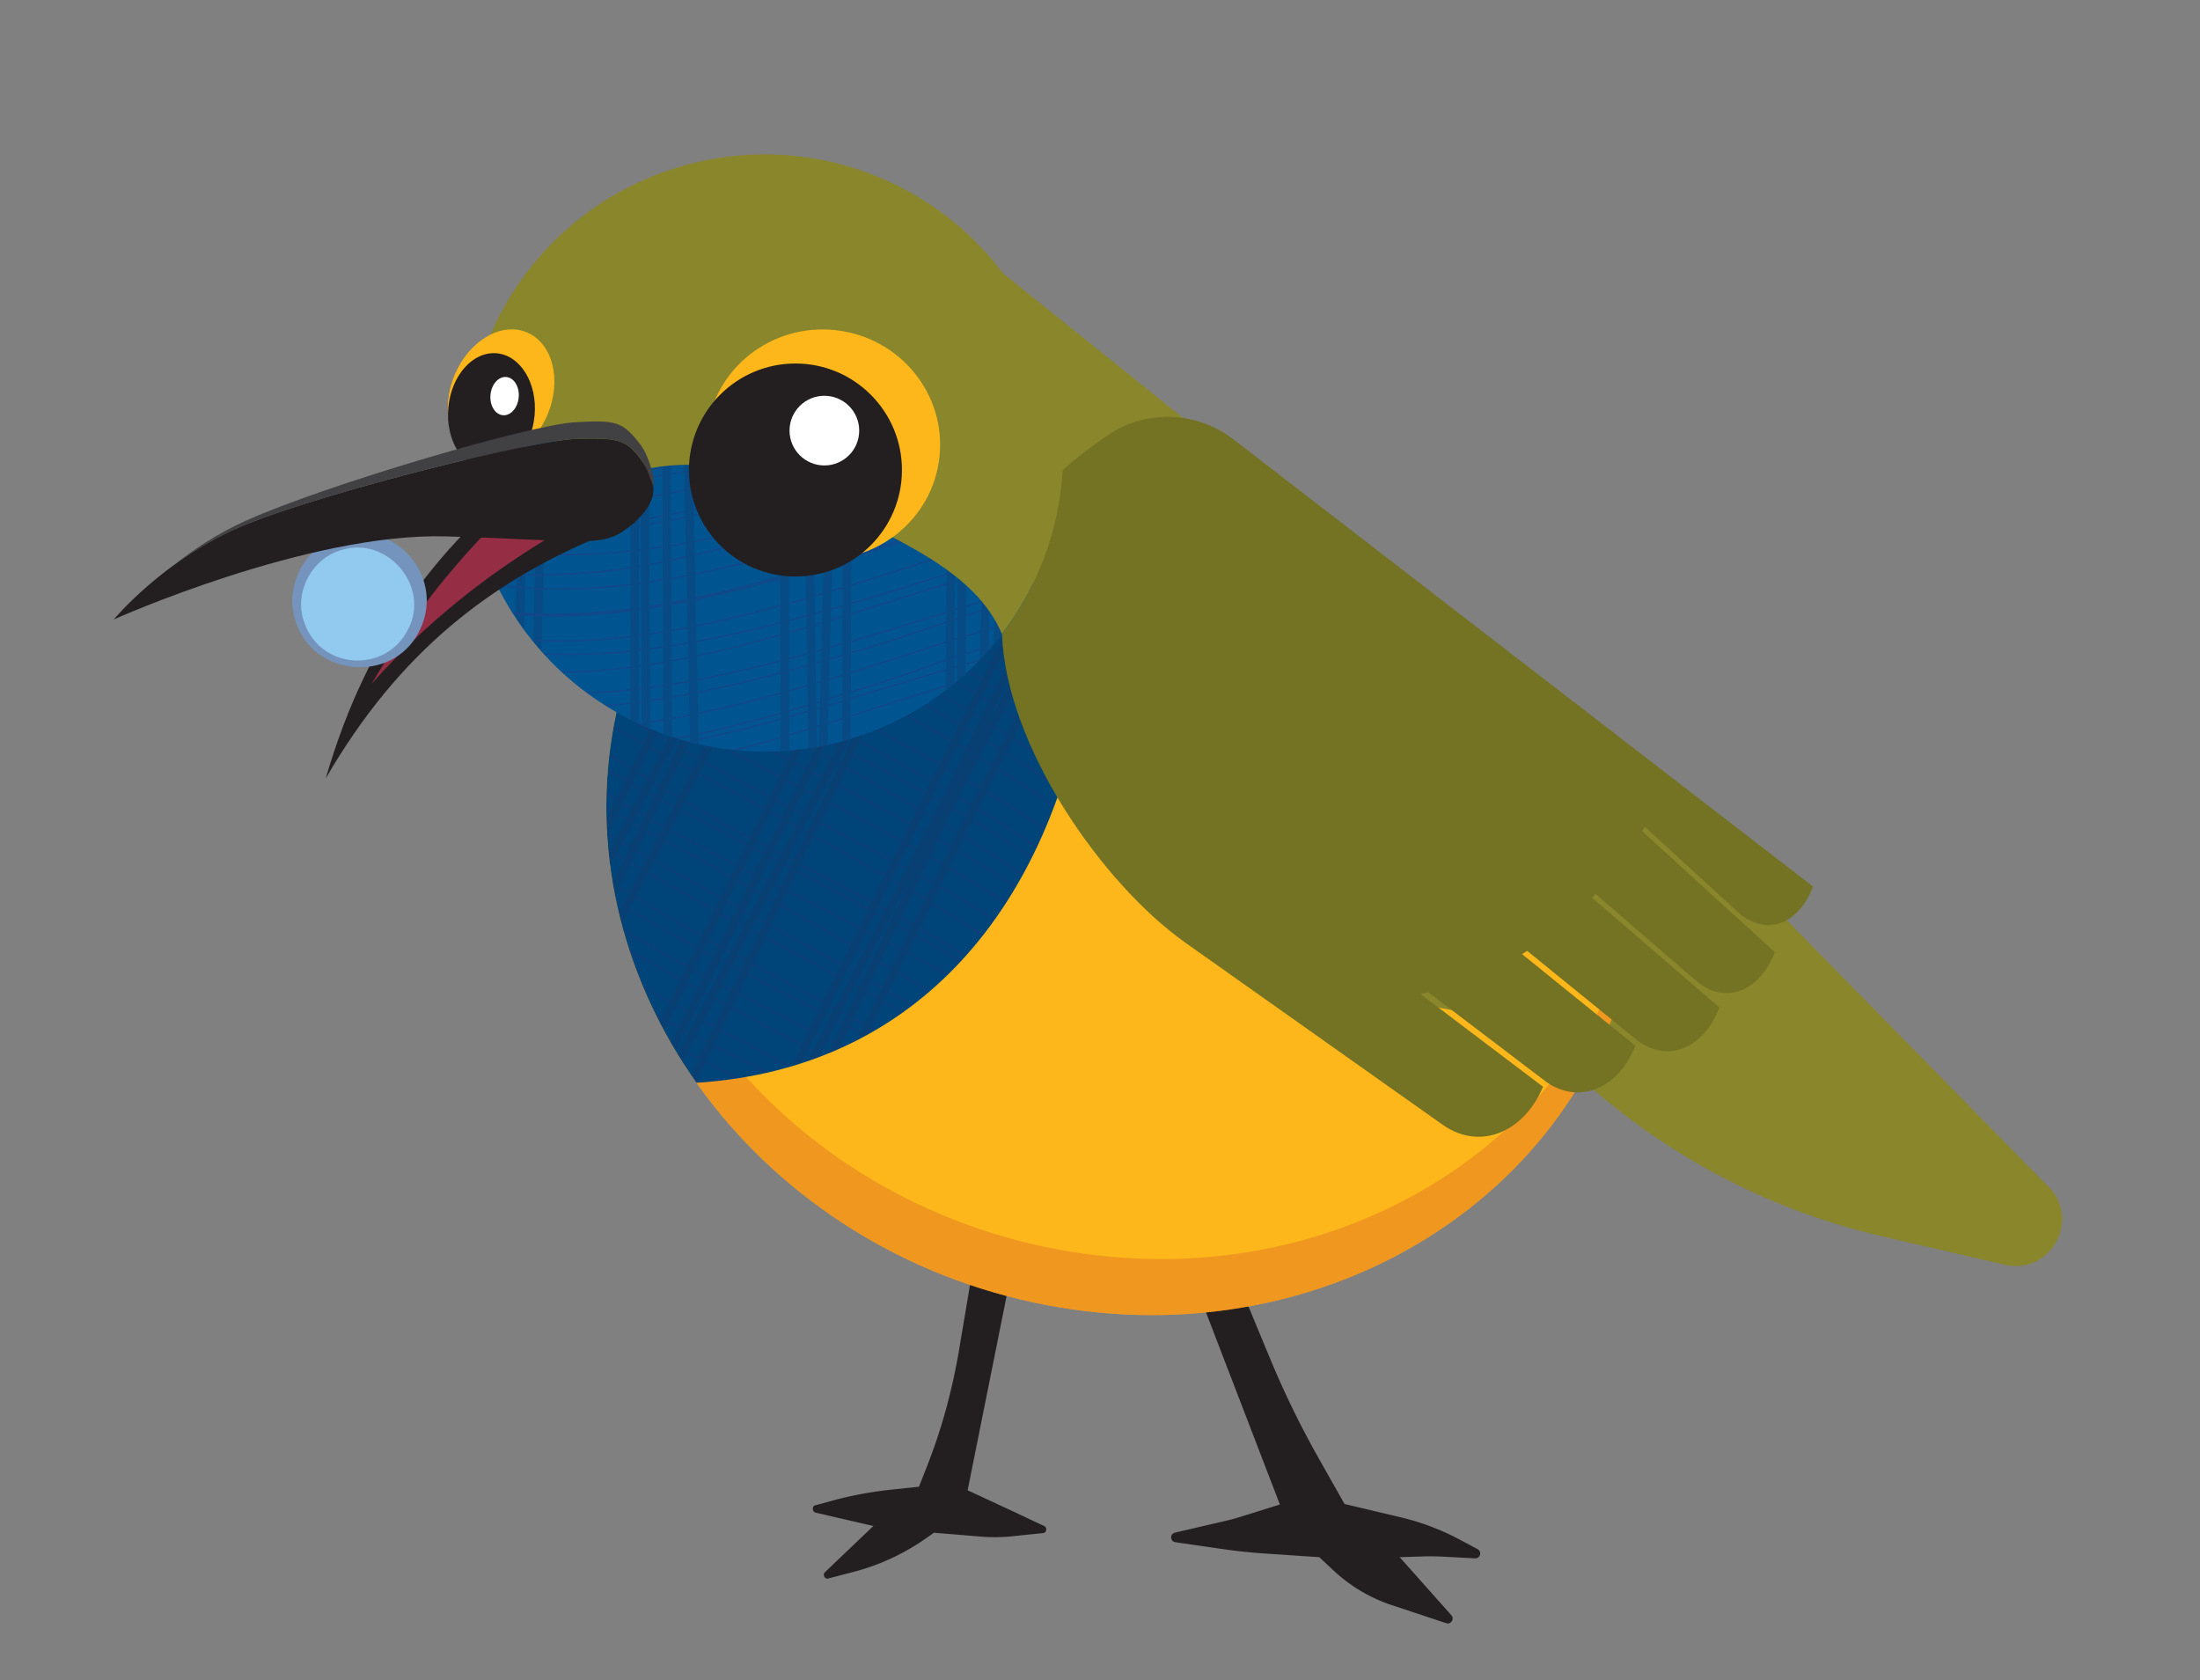 <svg xmlns="http://www.w3.org/2000/svg" viewBox="0 0 386.51 295.21" xmlns:v="https://vecta.io/nano"><rect x="0" y="0" width="386.51" height="295.21" fill="#808080" stroke="none"/><style>.F,.J{mix-blend-mode:multiply}.B{isolation:isolate}</style><defs><clipPath id="A"><path d="M186.6,61.41c-39.57,2.5-72.74,29.37-79.03,67.57-3.6,21.89,2.27,43.54,14.79,61.24,39.57-2.5,62.22-31.87,68.51-70.07,3.6-21.89,8.25-41.03-4.26-58.73Z" fill="none"/></clipPath><clipPath id="B"><path d="M181.24,103.01c-12.94,25.91-44.44,36.43-70.35,23.49-24.18-12.08-34.96-40.32-25.77-65.1.66-1.77,3.67-2.78,4.53-4.51,12.94-25.91,41.04-34.44,66.95-21.5,22.87,11.42,30.23,34.41,23.57,58.14-.89,3.16,2.59,6.43,1.07,9.47Z" fill="none"/></clipPath></defs><g class="B"><path d="M304.17 151.75h-64.15l34.64 34.8a118.35 118.35 0 0 0 56.01 30.65l21.55 4.99c7.97 1.85 13.41-7.87 7.67-13.7l-55.72-56.75z" fill="#8a862c"/><path d="M143.29 265.74l10.15 2.34-8.52 8.13c-.44.42-.02 1.25.56 1.1l4.5-1.17c4.57-1.19 8.91-3.21 12.86-6l1.24-.87 8.27.68c1.84.15 3.68.13 5.5-.06l5.45-.57c.59-.06.71-.97.15-1.23l-5.89-2.77-7.56-3.51 10.11-50.38-7.72 2.56-3.89 23.13c-1.21 7.18-3.1 14.02-5.61 20.41l-1.44 3.65-5.14.55a64.53 64.53 0 0 0-10.14 1.92l-2.97.81c-.59.16-.51 1.13.1 1.27zm102.6 7.8l9.11 10.24a.86.86 0 0 1-.91 1.38l-9.61-3.19c-3.77-1.25-7.23-3.31-10.14-6.02l-2.56-2.39-9.81-.66a94.33 94.33 0 0 1-6.92-.73l-8.56-1.24c-.94-.14-.99-1.47-.07-1.68l8.78-2.04a36.65 36.65 0 0 0 2.73-.74l6.93-2.16-18.49-48.08 7.03-1.04 9.73 23.47a161.31 161.31 0 0 0 8.63 17.68l4.46 7.88 9.87 2.34c3.6.85 7.08 2.17 10.35 3.91l3.17 1.69a.86.86 0 0 1-.45 1.61l-5.42-.29c-1.33-.07-2.66-.09-3.99-.04l-3.88.12z" fill="#231f20"/><path d="M190.4 63.86c-45.78-4.04-75.78 22.28-82.83 65.11-7.56 45.92 26.59 90.83 76.27 100.3s96.08-20.08 103.64-66c1.22-7.42 1.35-14.81.5-22.03L190.4 63.86z" fill="#fdb71a"/><path class="F" d="M185.46 219.42c-47.89-9.13-81.34-51.19-76.91-95.34-.37 1.61-.7 3.24-.97 4.89-7.56 45.92 26.59 90.83 76.27 100.3s96.08-20.08 103.64-66a84.93 84.93 0 0 0 .65-4.95c-9.94 43.1-54.78 70.23-102.67 61.1z" fill="#e57825" opacity=".5"/><path d="M186.6,61.41c-39.57,2.5-72.74,29.37-79.03,67.57-3.6,21.89,2.27,43.54,14.79,61.24,39.57-2.5,62.22-31.87,68.51-70.07,3.6-21.89,8.25-41.03-4.26-58.73Z" fill="#004579"/><g opacity=".5"><g clip-path="url(#A)"><g class="J" opacity=".5" fill="none" stroke-miterlimit="10"><g stroke-width="1.45" stroke="#1d2f5d"><path d="M229.45 95.87c-12.24 16.45-24.47 36.24-36.71 58.02-11.94 21.93-23.89 45.74-35.83 70.19m68.33-132.37c-12.06 17.36-24.12 37.81-36.19 60.05-11.97 22.29-23.94 46.35-35.91 70.91m69.68-133.34c-11.78 18.01-23.55 38.89-35.33 61.42-12.18 22.34-24.37 46.45-36.55 71.01m70.83-133.57c-12.36 17.68-24.72 38.48-37.09 61-11.75 22.8-23.51 47.16-35.26 71.87"/></g><g stroke-width=".23" stroke="#491d74"><path d="M43.36 126.93c21.58 27.29 43.17 43.62 64.75 56.42 21 13.65 41.99 23.96 62.99 37.77M41.57 129.06c21.48 27.98 42.96 44.9 64.44 58.09 21.22 13.56 42.45 23.47 63.67 36.8M39.63 131.24c21.87 28.37 43.74 45.06 65.61 57.78 21.19 13.69 42.38 23.66 63.58 36.94M38.37 132.89c21.58 29.02 43.16 46.52 64.75 59.92 21.48 13.54 42.96 23.01 64.45 35.73M47.96 120.19c21.65 25.71 43.31 40.93 64.96 53.14 21.48 12.47 42.96 22 64.44 35.88M47.22 121.56c21.4 26.16 42.81 41.99 64.21 54.71 21.79 12.15 43.59 21.09 65.38 34.46M45.91 123.4c21.41 26.58 42.82 42.67 64.23 55.52 21.63 12.52 43.26 21.72 64.9 35.09M43.63 125.98c21.62 27.17 43.23 43.39 64.85 56.1 21.76 12.51 43.51 21.48 65.27 34.51M54.94 110.89c21.24 23.94 42.47 38.56 63.71 50.93 21.34 12.21 42.69 22.15 64.03 36.99M53.69 112.82c21.34 24.21 42.69 38.86 64.04 51.13 21.62 11.87 43.24 21.3 64.85 35.75M51.63 115.46c21.47 24.72 42.94 39.54 64.4 51.76 21.6 12.02 43.21 21.41 64.81 35.62m-131.2-84.86c21.79 25.05 43.58 39.68 65.37 51.51 21.4 12.4 42.81 22.11 64.21 36.36M59.85 103.05c21.64 22.14 43.27 35.16 64.91 46.56 21.71 11.29 43.42 20.93 65.13 36.49M58.62 105.05c21.8 22.32 43.6 35.25 65.4 46.44 21.07 12.29 42.14 22.95 63.21 38.9M57.27 107.13c21.61 22.9 43.21 36.43 64.82 48.02 21.21 12.19 42.41 22.52 63.62 38.03M56.28 108.85c21.61 23.19 43.22 36.88 64.82 48.53 21.37 12 42.75 22 64.12 37.2M66.62 92.88c21.35 20.64 42.69 33.17 64.04 44.77 21.61 11.21 43.21 21.47 64.82 38.23M64.75 95.67c21.71 20.73 43.41 32.86 65.12 43.94 21.21 11.83 42.42 22.67 63.64 39.54M63.79 97.45c21.08 21.65 42.16 35.09 63.23 47.23 21.49 11.51 42.99 21.67 64.48 37.81M61.12 101c21.85 21.56 43.7 33.99 65.55 44.97 21.46 11.57 42.93 21.75 64.39 37.85M71.29 84.62c21.76 19.02 43.52 30.16 65.28 41.02 21.62 11.08 43.24 21.88 64.86 39.88M70.92 85.8c21.58 19.31 43.17 30.82 64.75 41.96 21.26 11.64 42.51 22.93 63.77 40.94M68.85 88.9c21.71 19.68 43.41 31.23 65.12 42.21 21.57 11.18 43.15 21.8 64.72 39.26M67.34 91.34c21.72 20.04 43.45 31.76 65.17 42.75 21.53 11.28 43.06 21.82 64.59 39.01M77.19 74.61c21.85 17.54 43.71 27.83 65.56 38.56 21.54 11.21 43.08 22.86 64.63 42.34M76.59 76.09c21.57 18.01 43.15 28.89 64.72 40.04 21.54 11.19 43.09 22.66 64.63 41.79M75.18 78.55c21.27 18.69 42.53 30.29 63.8 41.9 21.63 11.05 43.27 22.1 64.9 40.64M74.04 80.66c21.23 19 42.45 30.8 63.68 42.47 21.45 11.34 42.89 22.54 64.34 40.89M82.92 64.48c21.9 16.27 43.81 25.92 65.71 36.72 21.09 12.04 42.19 25.14 63.28 46.24M81.39 67.16c21.78 16.73 43.56 26.75 65.34 37.68 21.48 11.39 42.96 23.66 64.44 44.15M80.07 69.57c21.79 17 43.58 27.12 65.37 38.01 21.61 11.16 43.22 23.06 64.83 43.18M79 71.64c21.64 17.41 43.27 27.93 64.91 39.01 21.62 11.11 43.24 22.79 64.87 42.52M89.75 52.59c21.37 15.69 42.74 25.85 64.11 37.7 21.49 11.66 42.98 25.01 64.48 47.4M87.37 56.48c21.68 15.71 43.35 25.45 65.03 36.76 21.22 11.99 42.45 25.47 63.67 47.51m-129.4-82.6c21.26 16.38 42.52 26.95 63.77 38.8 21.88 10.91 43.76 23.18 65.63 44.55M84.57 61.62c21.36 16.64 42.73 27.17 64.09 38.79 21.62 11.23 43.25 23.58 64.87 44.52M95.55 41.73c21.38 14.73 42.76 24.58 64.14 36.77 21.37 12.21 42.74 26.75 64.11 50.84M93.51 45.27c21.68 14.64 43.36 24.04 65.03 35.7 21.42 12.05 42.84 26.31 64.27 50.06M91.68 48.5c21.7 14.91 43.41 24.34 65.11 35.85 21.61 11.64 43.23 25.34 64.84 48.56M91.38 49.65c21.11 15.75 42.23 26.3 63.34 38.57 21.89 11.11 43.78 24.08 65.67 46.66M101.17 30.9c21.3 14.05 42.59 23.89 63.89 36.65 21.45 12.54 42.89 28.03 64.34 53.77m-129.35-88.1c21.5 13.91 43.01 23.4 64.51 35.81 21.2 12.85 42.4 28.54 63.6 54.11M98.17 36.61c21.64 13.98 43.28 23.28 64.92 35.35 21.2 12.73 42.4 28.13 63.6 53.24M96.65 39.46c21.58 14.29 43.15 23.75 64.73 35.78 21.25 12.51 42.51 27.51 63.76 52.11M107.3 19.13c21.3 13.31 42.6 23.08 63.89 36.46 21.28 13.4 42.57 30.4 63.85 58.12M105.42 22.58c21.64 13.03 43.27 22.21 64.91 35 21.05 13.64 42.11 30.71 63.16 58.1M103.35 26.29c21.51 13.47 43.02 22.89 64.53 35.61 21.61 12.57 43.22 28.48 64.82 55.16M102.53 28.22c21.69 13.32 43.38 22.42 65.07 34.85 21.23 13.1 42.45 29.39 63.68 55.91M108.97 15.19c21.63 12.64 43.26 21.84 64.89 35.06 21.43 13.5 42.87 30.96 64.3 59.63M107.39 18.25c21.98 12.31 43.96 20.87 65.94 33.53 21.15 13.84 42.31 31.46 63.46 59.87M111.37 10.94c21.43 12.68 42.87 22.26 64.3 35.98 21.26 13.98 42.51 32.05 63.77 61.3"/></g><g stroke-width="1.45" stroke="#1d2f5d"><path d="M206.52 75.46c-11.86 20.34-23.72 43.03-35.58 66.82l-35.82 73.41M204.4 73.84c-12.38 20.29-24.75 43.04-37.13 66.87l-34.95 73.92m68.79-143.09c-11.58 21.19-23.17 44.44-34.75 68.6l-37.49 73.23m70.41-143.16c-11.93 21.2-23.86 44.52-35.79 68.7l-36.12 73.77m57.29-151.31c-11.93 22.72-23.86 47.05-35.78 71.72l-35.45 73.93m68.64-147.06c-11.61 23.09-23.21 47.61-34.82 72.41l-37.92 72.97m71.46-146.19c-12.19 22.94-24.39 47.41-36.58 72.08l-36.13 73.41m69.67-147.01c-12.3 23.14-24.59 47.73-36.89 72.39l-35.81 73.25M163.6 51.14l-35.93 73.82c-12.44 24.5-24.87 48.57-37.31 70.79M160.31 49.8l-36.73 73.68c-11.67 24.62-23.34 48.73-35.01 71.15m69.59-145.77l-36.32 73.83C109.33 147 96.83 170.65 84.32 192.2m71.93-144.18l-37.96 73.3c-11.76 24.41-23.51 48.12-35.27 69.93m58.43-148.87l-37.06 72.82c-12.04 23.56-24.09 45.89-36.13 65.7M138.8 41.37l-36.02 72.96c-12.49 23.27-24.97 45.16-37.46 64.22m70.72-138.22l-36.39 72.49c-11.97 23.25-23.94 45.11-35.91 64.32m69.61-137.83l-36.7 71.99c-11.85 23.06-23.7 44.65-35.55 63.56m58.86-140.81C107.64 58.35 95.32 81.93 83 103.43c-11.75 21.81-23.5 41.72-35.25 58.53m68.27-129.44c-11.49 24.4-22.98 48.07-34.47 69.86-12.24 21.38-24.48 40.64-36.72 56.44m68.53-127.44c-11.94 24.13-23.88 47.36-35.83 68.44-12.07 21-24.14 39.8-36.21 55.1m70.23-124.41C99.54 54.52 87.53 77.56 75.52 98.35c-12.07 20.75-24.14 39.23-36.2 54.14"/></g></g></g></g><path d="M307.32 158.44c-5.12-7.15-11.08-13.65-17.77-19.36L167.61 41.09c.75 2.5-2.79 4.45-2.44 7.4-4.37-.04 16.57 12.91 12.33 13.37-2.01 4.86-3.53 9.97-4.48 15.31-3.22 18.18 3.49 30.61 12.59 46.33 5.21 9 9.25 22.84 17.59 29.93 13.9 11.83 31.71 20.46 51.9 24.03 2.08.37 13.17-13.1 15.24-12.85l15.52 16.71 21.46-22.88z" fill="#8a862c"/><path d="M194.69 76.41c-10.03 6.76-22.46 18.35-21.35 33.81.56 3.19 2.64-.21 2.69 1.15.74 19.72 17.6 43.89 32.27 54.27l45.15 31.95c6.47 4.57 14.23 1.45 17.64-6.68-.08-.06-.17-.11-.25-.18l-21.24-16.08 1.32-.35 20.85 15.85c2.8 1.89 5.9 2.28 8.79 1.08 2.91-1.21 5.29-3.87 6.76-7.52-.12-.09-.24-.17-.35-.27l-19.57-15.83c.31-.18.61-.37.91-.56l19.52 15.86c5.32 3.84 11.51 1.2 14.26-5.91l-22.38-19.28c.21-.22.4-.46.61-.68l17.55 15.17c5.12 4.42 11.26 2.09 13.93-4.95l-6.38-5.83c-.18-.15-.37-.3-.55-.47l-16.35-14.93.47-.77 16.52 15.14c2.36 2 4.97 2.61 7.41 1.71 2.42-.89 4.39-3.14 5.61-6.36L216.7 77.19c-6.41-4.95-15.29-5.31-22.01-.78z" fill="#747223"/><path d="M181.24,103.01c-12.94,25.91-44.44,36.43-70.35,23.49-24.78-12.38-35.48-41.72-25.05-66.92.48-1.15,2.25-2.59,2.82-3.72,12.94-25.91,42.03-32.75,67.95-19.81,23.28,11.63,32.41,34.85,24.99,58.93-.84,2.72.96,5.41-.35,8.04Z" fill="#005490"/><g opacity=".5"><g clip-path="url(#B)"><g class="J" opacity=".5" fill="none" stroke-miterlimit="10"><g stroke="#1d2f5d" stroke-width="1.5"><path d="M84.69-.8l-.38 74.99-1.83 74.6M86.98-.28L85.9 74.56l.11 75.1M89.85.27l2 75.4-1.06 74.91M92.99.77l2.22 75.36-1.57 74.88"/></g><g stroke="#491d74" stroke-width=".24"><path d="M241.77 118.53c-28.68-9.7-57.36-.09-86.04 9.46-28.76 8.7-57.51 17.34-86.27 6.36M241.7 120.9c-28.69-9.78-57.38-.24-86.07 9.21-28.72 9.12-57.44 18.16-86.16 7.65m172.41-11.57c-28.79-11.05-57.58-2.61-86.37 5.71-28.64 10.05-57.27 19.99-85.91 10.51m172.2-14.06c-28.68-9.74-57.36-.15-86.05 9.37-28.78 8.45-57.56 16.84-86.34 5.59m172.45-36.34c-28.69-9.8-57.37-.26-86.06 9.24-28.74 8.9-57.48 17.76-86.22 7.06m172.17-14.49c-28.64-9.22-57.28.82-85.92 10.81-28.72 9.11-57.44 18.17-86.16 7.73m172.26-13.24c-28.76-10.69-57.52-1.93-86.28 6.75-28.74 8.89-57.48 17.7-86.22 6.93m172.41-11.62c-28.73-10.36-57.47-1.31-86.2 7.65-28.7 9.28-57.41 18.47-86.11 8.14m172.44-36.27c-28.7-10.07-57.41-.75-86.11 8.53-28.79 8.31-57.58 16.58-86.38 5.21m172.41-11.53c-28.72-10.24-57.44-1.07-86.16 8.03-28.73 9.04-57.45 18.02-86.18 7.46m172.5-10.46c-28.72-10.31-57.44-1.18-86.16 7.92-28.78 8.41-57.57 16.8-86.35 5.56m172.24-13.51c-28.67-9.54-57.33.23-86 9.94-28.76 8.64-57.52 17.24-86.29 6.22m172.49-35.97c-28.7-10.06-57.41-.72-86.11 8.58-28.74 8.83-57.49 17.63-86.23 6.88M242.05 87c-28.7-10.08-57.4-.75-86.11 8.57-28.72 9.07-57.45 18.11-86.17 7.67M241.9 88.5c-28.74-10.41-57.47-1.4-86.21 7.53-28.73 9.01-57.46 17.94-86.19 7.32m172.44-11.22c-28.7-9.99-57.4-.6-86.1 8.75-28.75 8.78-57.5 17.53-86.25 6.7m172.36-37.55c-28.67-9.65-57.34.04-86.01 9.72-28.7 9.29-57.41 18.56-86.11 8.38m172.12-14.86c-28.73-10.41-57.47-1.39-86.2 7.57-28.7 9.29-57.41 18.51-86.11 8.25m172.55-9.9c-28.74-10.6-57.48-1.71-86.22 7.17-28.78 8.45-57.56 16.88-86.34 5.71m172.38-11.76c-28.75-10.66-57.5-1.85-86.26 6.9-28.66 9.77-57.32 19.49-85.98 9.8m172.31-38.09c-28.69-9.92-57.38-.45-86.06 9.02-28.77 8.6-57.53 17.2-86.3 6.25m172.27-13.15c-28.64-9.37-57.29.59-85.93 10.55-28.73 9.02-57.46 18.05-86.18 7.61m172.27-13.1c-28.73-10.49-57.46-1.5-86.2 7.48-28.76 8.61-57.53 17.2-86.29 6.22m172.37-11.9c-28.71-10.19-57.42-.96-86.14 8.24-28.71 9.18-57.43 18.34-86.14 8.01m172.38-37.18c-28.67-9.7-57.33-.02-86 9.68-28.79 8.36-57.57 16.75-86.36 5.56m172.35-12.2c-28.69-10.01-57.39-.61-86.08 8.8-28.75 8.75-57.5 17.5-86.26 6.73m172.34-12.42c-28.73-10.45-57.46-1.43-86.19 7.56-28.71 9.22-57.42 18.41-86.13 8.14m172.3-12.8c-28.73-10.47-57.47-1.48-86.2 7.48-28.72 9.14-57.43 18.25-86.15 7.88m172.37-37.25c-28.65-9.47-57.29.41-85.94 10.33-28.78 8.43-57.56 16.89-86.34 5.8m172.35-12.14c-28.73-10.42-57.45-1.37-86.18 7.67-28.72 9.11-57.44 18.22-86.16 7.86m172.43-11.29c-28.75-10.74-57.5-1.96-86.25 6.82-28.72 9.07-57.45 18.14-86.17 7.75m172.23-13.69c-28.66-9.61-57.32.14-85.98 9.91-28.79 8.32-57.58 16.66-86.37 5.41m172.64-34.01c-28.79-11.32-57.59-3.03-86.38 5.25-28.69 9.5-57.37 18.99-86.06 9.07m172.38-11.88c-28.7-10.13-57.39-.79-86.09 8.59-28.73 9-57.46 18.05-86.19 7.67m172.29-12.98c-28.79-11.19-57.57-2.79-86.36 5.59-28.66 9.72-57.33 19.43-85.99 9.78m172.31-12.7c-28.73-10.5-57.46-1.49-86.18 7.52-28.73 8.95-57.47 17.91-86.2 7.4m172.58-34.68c-28.78-11.15-57.55-2.69-86.33 5.81-28.68 9.5-57.37 19.03-86.05 9.2m172.31-12.57c-28.73-10.57-57.46-1.6-86.19 7.41-28.79 8.28-57.59 16.6-86.38 5.36m172.47-10.82c-28.73-10.55-57.46-1.59-86.19 7.39-28.68 9.55-57.36 19.12-86.04 9.33m172.15-14.57c-28.69-9.99-57.37-.55-86.06 8.92-28.68 9.5-57.37 19.04-86.05 9.21m172.4-36.77c-28.77-11.11-57.54-2.6-86.31 5.95-28.73 8.98-57.46 18-86.2 7.57M242.36 2.22c-28.67-9.83-57.34-.23-86.01 9.45-28.81 8.12-57.62 16.32-86.43 4.94M242.4 5.9c-28.74-10.67-57.48-1.8-86.21 7.11-28.74 8.94-57.47 17.91-86.21 7.43M242.31 7.9c-28.75-10.77-57.5-2-86.25 6.77-28.64 9.97-57.28 19.96-85.93 10.64m172.38-37.18c-28.78-11.25-57.57-2.88-86.35 5.53-28.65 9.97-57.29 19.97-85.93 10.69M242.45-9.38c-28.69-10.17-57.39-.84-86.08 8.56-28.73 9.04-57.45 18.16-86.18 7.88M242.57-4.82c-28.72-10.54-57.44-1.53-86.16 7.57-28.73 8.99-57.46 18.06-86.19 7.74M242.3-4.77c-28.68-9.95-57.36-.46-86.04 9.09-28.71 9.26-57.41 18.57-86.12 8.5m172.37-31.01c-28.7-10.28-57.4-1.05-86.1 8.27-28.73 9.04-57.46 18.16-86.19 7.9m172.22-13.8c-28.74-10.67-57.47-1.8-86.21 7.12C127.55.93 98.88 10.61 70.21.95"/></g><g stroke="#1d2f5d" stroke-width="1.5"><path d="M112.03 1.54l-.51 75.1-.09 75.08M115.88 1.3l-2.63 75.25.33 75.06M119.84.94l-2.77 75.34.33 75.05M122.24.67l-1.44 75.24 1.65 74.89M138.27-1.91l-.49 75.17.17 75.04m3.42-150.83l.48 74.98 1.19 74.83m3.48-150.9l-.32 75.15-2.03 75.51m3.97-151l.75 74.91-.22 75.13M166.09-7.94l1.08 74.85-.37 75.16m2.17-150.62l.39 75-.72 75.23m5.68-151.3l.03 75.07-2.2 75.51m4.55-151.03l-.71 75.21-1.1 75.29m20.3-153.08l-2.63 75.32 1.51 74.93m5.01-150.52l-.28 75.09-1.24 75.15m3.41-150.33l.18 75.07-.86 75.11m3.1-150.25l.73 75.07.88 75.07m16.57-148.87l-.02 75.07-1.65 74.82m4.08-149.45l.34 75.15 1.11 75.31m2.41-149.6l-.45 74.97 1.54 75.47m3.12-149.28l.61 75.27-1.97 74.49"/></g></g></g></g><path d="M100.45 78.08c-22.11 14.63-35.87 33.29-43.22 58.67 12.57-21.68 29.18-35.92 54.37-44.91l-11.15-13.76z" fill="#231f20"/><path d="M65.3,120.1c8.87-14.96,19.12-26.94,33.24-38.88l6.28,8.42c-15.89,8.59-28.08,17.7-39.52,30.46Z" fill="#952d45"/><circle cx="62.99" cy="105.82" r="10.85" fill="#91caee"/><path d="M73.44 111.3c-4.8 8.82-18.41 7.48-21.46-2.04-2.14-5.91 1.36-13.02 7.43-14.93 10.29-3.37 19.26 7.52 14.03 16.97h0zm-1.67-.87c3.77-7.46-3.71-16.26-11.66-13.83-5.12 1.32-8.38 7.13-6.82 12.25 2.54 8.78 14.5 9.77 18.47 1.58h0z" fill="#7594bd"/><path d="M181.24 103.01c12.94-25.91 2.42-57.41-23.49-70.35s-57.41-2.43-70.35 23.49c-4.42 8.84-6.09 18.33-5.36 27.51 8.53-8.41 19.13-7.75 30.67-1.09 11.4-2.59 21.53.63 32.8 6.26 11.68 5.83 25.83 11.37 30.51 22.54 1.96-2.57 3.71-5.36 5.21-8.36z" fill="#8a862c"/><path d="M83.55,80.34c4.54,1.85,10.22-1.56,12.7-7.63s.81-12.48-3.73-14.34c-4.54-1.85-10.22,1.56-12.7,7.63-2.48,6.06-.81,12.48,3.73,14.34" fill="#fdb71a"/><ellipse cx="86.35" cy="72.31" rx="10.28" ry="7.61" transform="matrix(.09 -.996 .996 .09 6.55 151.8)" fill="#231f20"/><ellipse cx="88.65" cy="69.6" rx="3.37" ry="2.49" transform="matrix(.09 -.996 .996 .09 11.35 151.62)" fill="#fff"/><path d="M101.82 77.07c-8 .13-44.38 9.3-58.56 15.04s-23.27 16.71-23.27 16.71 34.03-15.26 58.37-14.59 27.27 2.16 32.07-1.6 5.59-7.14 2.63-11.28-4.09-4.4-11.25-4.28z" fill="#231f20"/><path d="M43.27,92.11c14.18-5.74,50.56-14.91,58.56-15.04,7.16-.12,8.29.14,11.25,4.28.53.74,1.43,3.48,1.72,4.18.26-1.77-.86-5.59-2.35-7.51-3.12-4.02-4.26-4.24-11.41-3.84-7.99.45-43.98,11.04-57.92,17.33-4.88,2.2-9.11,5.02-12.55,7.75,3.52-2.56,7.81-5.17,12.71-7.15Z" fill="#414042"/><path d="M142.45 98.15c11.29 1.22 21.41-6.78 22.6-17.87 1.2-11.09-6.98-21.06-18.27-22.28s-21.41 6.78-22.6 17.87c-1.2 11.09 6.98 21.06 18.27 22.28" fill="#fdb71a"/><circle cx="139.75" cy="82.57" r="18.71" fill="#231f20"/><circle cx="144.83" cy="75.65" r="6.12" fill="#fff"/></g></svg>